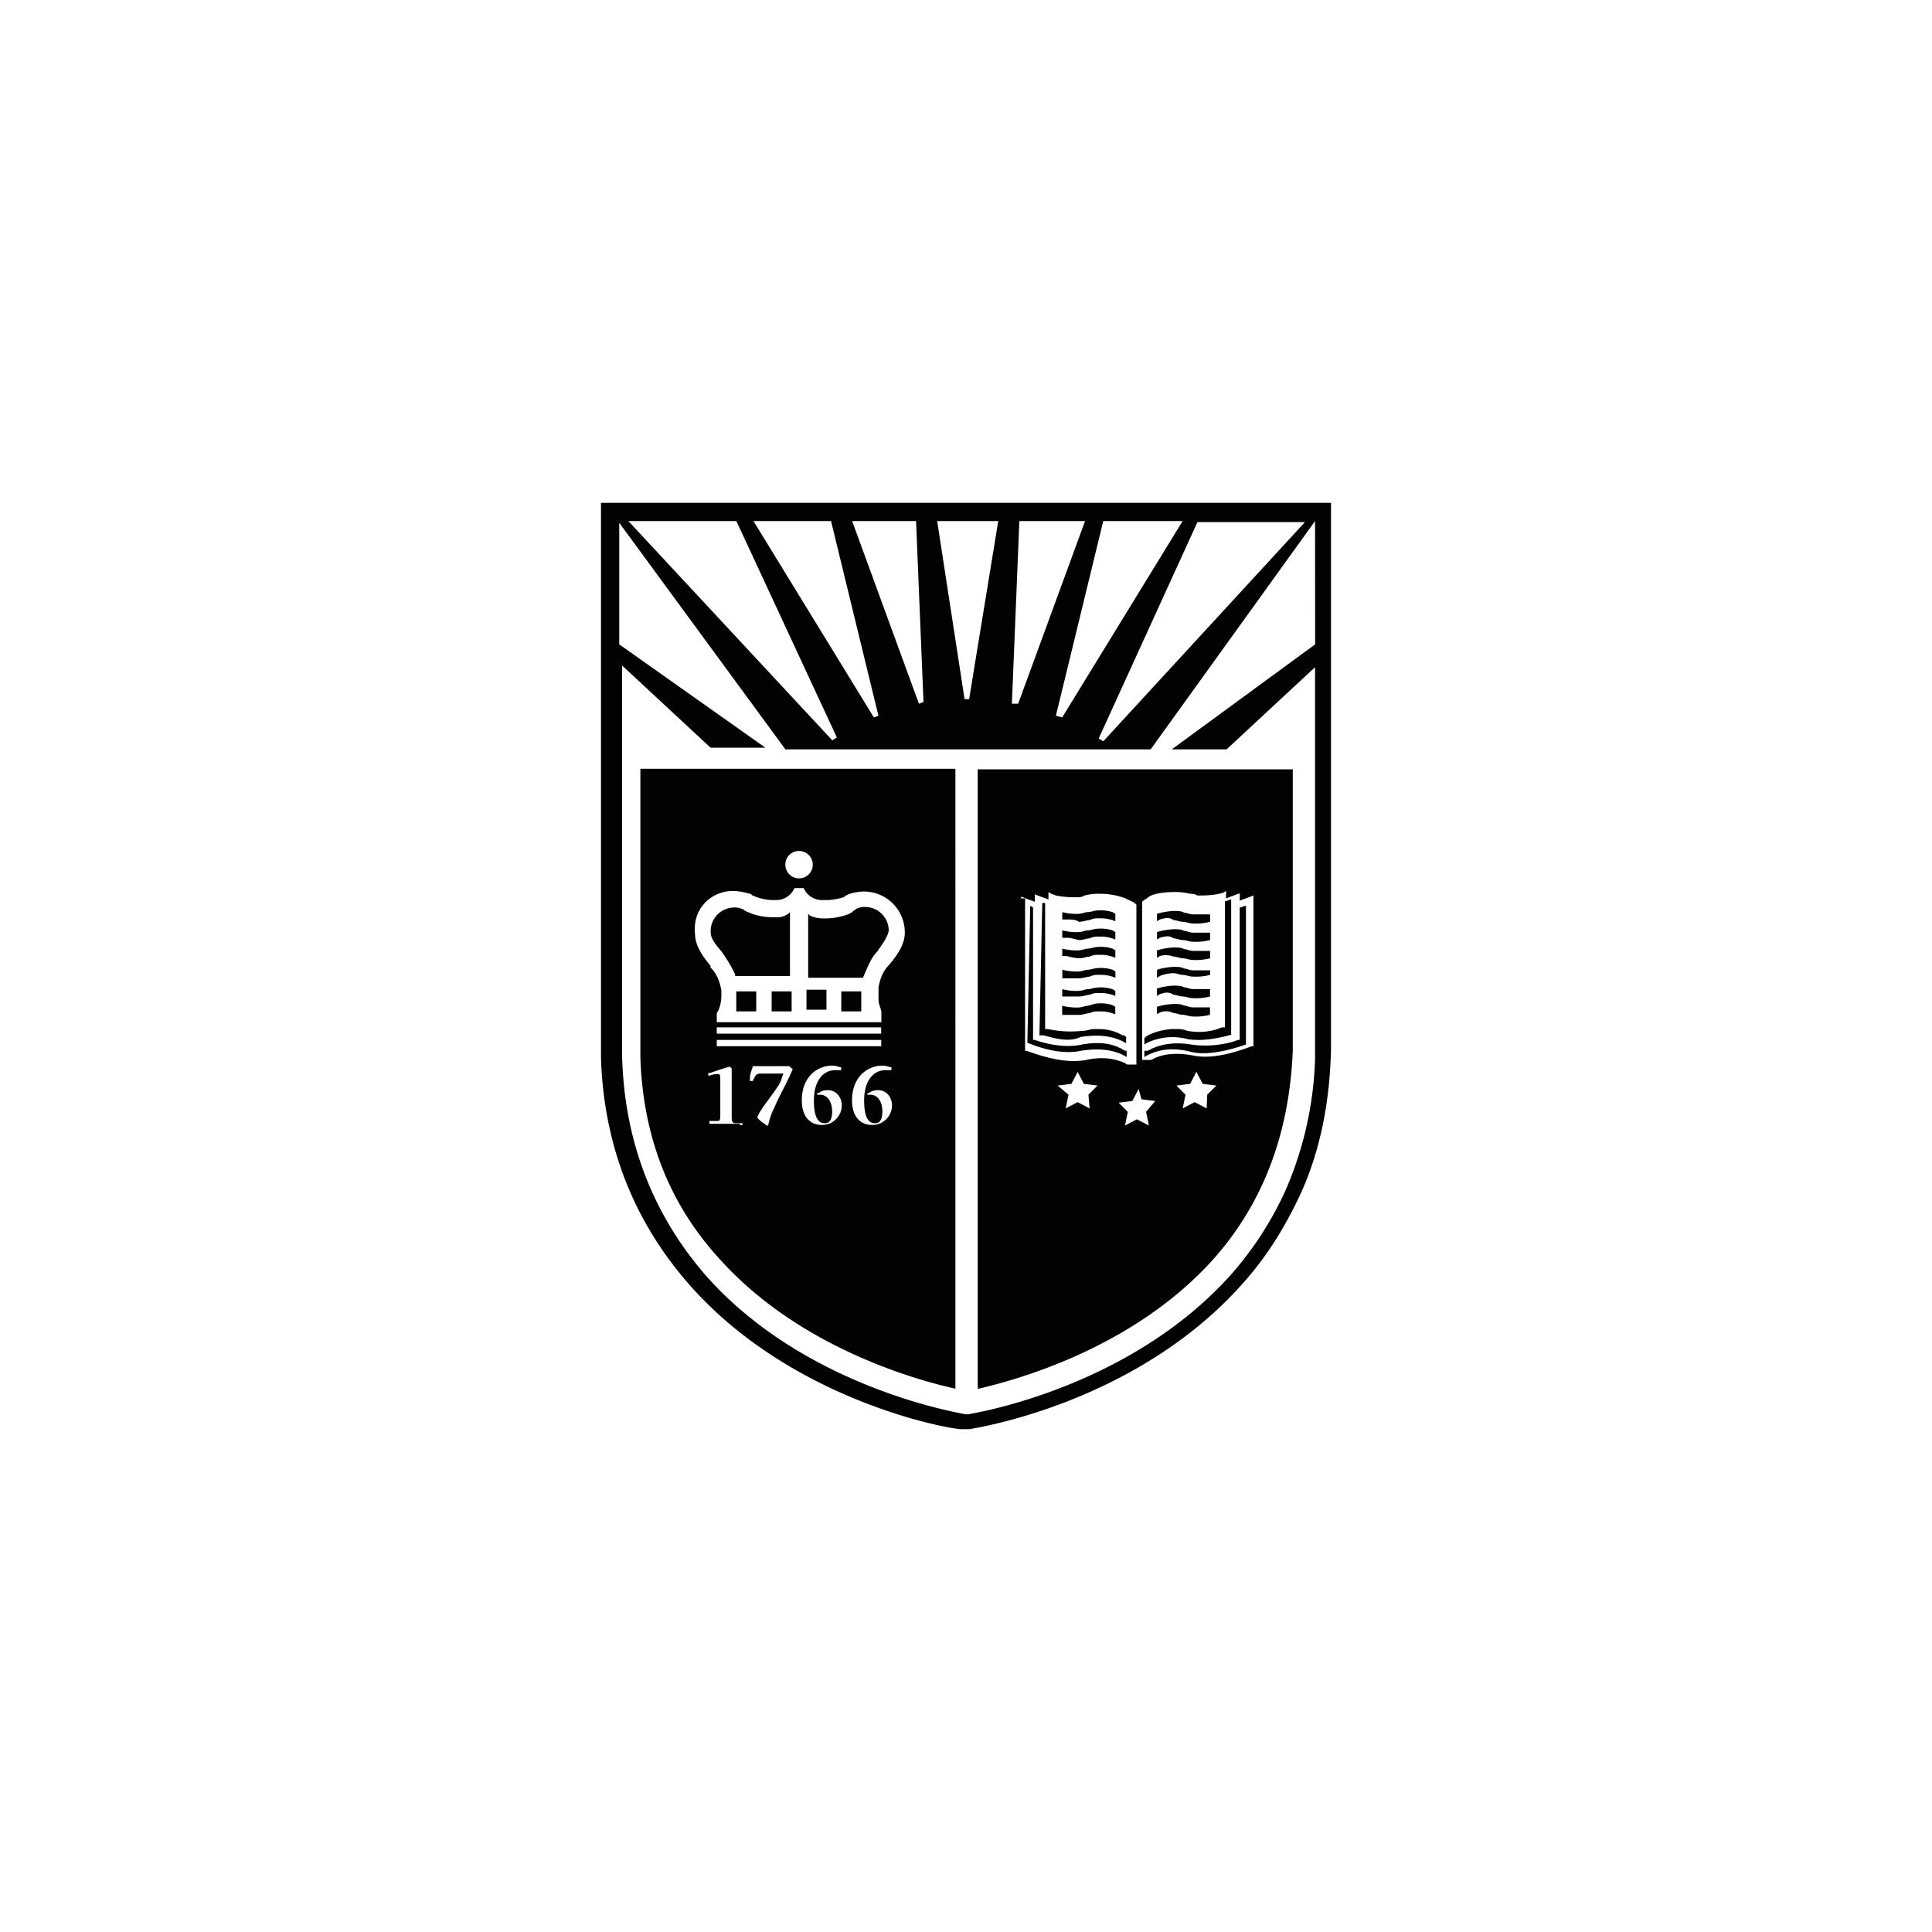 <svg id="Layer_1" data-name="Layer 1" xmlns="http://www.w3.org/2000/svg" viewBox="0 0 1000 1000"><defs><style>.cls-1{fill:#020202;}</style></defs><path class="cls-1" d="M311.07,260.26V547.71C312.55,593.5,328.5,632.8,356.86,665c52,59.09,131.47,74.15,140.33,74.74h4.43c5.62-.88,87.45-14.18,141.81-75.63,12.71-14.18,22.16-29.84,29.84-46.38C683.61,595,688.34,569.57,688.93,543V260.26Zm364.86,9.45-104.88,114-2.36-1.48,51.11-112h56.13Zm-63.81,0L549.78,371.34l-3.25-.89,24.52-100.74Zm-84.5,0h34L527,364.25h-3.25Zm-10.93,0-15.07,92.17h-2.36l-14.18-92.17Zm-42.54,0L478,363.36l-2.36.89-34.57-94.54Zm-44,0,24.52,100.74-2.36.89L390,269.71Zm-49,0,52,112-2.36,1.48L325.25,269.71Zm299.57,63.81L606.5,387.88h28.37l45.79-42.54V548.6a184.25,184.25,0,0,1-15.07,67.06,174.75,174.75,0,0,1-28.36,44C584.35,718.77,504,731.47,501,732.06h-.88c-8.57-1.47-85.09-15.65-134.72-71.79-27.48-31.61-42.54-70-43.43-114.92V344.45L367.79,387h28.37l-75.64-53.48V270.6l86,117.28H595.57l85.09-118.17ZM331.46,543.87v3.84c1.47,41.07,15.06,75.63,41.06,104,41.66,46.38,103.11,62.92,122,67.06V397.93H331.46Zm51.4,37.82H367.2v-1.48h4.14c1.48,0,1.48-.89,1.48-3.84V560.71c0-4.73,0-4.73-1.48-4.73h-1.48l-3.25.89v-1.48h.89c2.36-.88,9.45-3.25,10.34-3.25l.88.89v23.63c0,3.85,0,4.73,2.37,4.73h3.25v.89h-1.48Zm73.27-43.43v3.25H371v-3.25ZM371,535v-3.25h85.09V535Zm39.3,18.32c-1.48,3.84-3.25,7.09-8,16.54-2.36,5.61-3.25,6.2-4.73,12.7h-.88l-.89-.88a12.6,12.6,0,0,1-3.84-3.25c.89-3.25,6.2-9.46,10.34-15.66,2.36-3.25,2.36-5.61,3.25-7.09H395.27c-3.84,0-3.84,0-5.61,3.84h-1.48v-1.48c0-2.36.88-3.84,1.48-6.2h18.9l.89.88Zm15.06,28.95c-5.61,0-10.34-3.84-10.34-12.71,0-12.7,8.57-18,15.66-18,2.36,0,3.84.89,4.73.89v1.48H432.2c-6.21,0-10.93,5.61-10.93,15.65,0,7.09,1.47,11.82,5.61,11.82,3.25,0,3.84-3.25,3.84-6.2,0-4.73-2.36-8.57-6.2-8.57H423v-.89h.89c.88-.88,2.36-1.47,4.72-1.47,3.84,0,7.09,3.25,7.09,8A10.19,10.19,0,0,1,425.4,582.28Zm26,0c-5.61,0-10.34-3.84-10.34-12.71,0-12.7,8.57-18,15.66-18,2.36,0,3.84.89,4.73.89v1.48H458.2c-6.21,0-10.93,5.61-10.93,15.65,0,7.09,1.47,11.82,5.61,11.82,3.25,0,3.84-3.25,3.84-6.2,0-4.73-2.36-8.57-6.21-8.57H449v-.89h.88c.89-.88,2.37-1.47,4.73-1.47,3.84,0,7.09,3.25,7.09,8A10.19,10.19,0,0,1,451.4,582.28ZM413.59,440.47a7.09,7.09,0,1,1-7.09,7.09A7,7,0,0,1,413.59,440.47Zm-34,20.68a34.47,34.47,0,0,1,8.57,1.48c.88,0,.88.88,1.48.88A26.26,26.26,0,0,0,400,465.88h1.77a10.29,10.29,0,0,0,9.45-6.21H416a10.3,10.3,0,0,0,9.45,6.21h3.25a37.84,37.84,0,0,0,8-1.48,10.42,10.42,0,0,1,2.36-1.48,25.57,25.57,0,0,1,8-1.47,21.18,21.18,0,0,1,21.27,21.27c0,5.61-3.25,10.93-8,16.54h0c-3.25,3.25-4.72,7.09-5.61,11.82v6.2c0,2.37.89,3.84,1.48,6.21v5.61H371v-4.73l.89-1.47a20.27,20.27,0,0,0,1.48-7.09v-3.25c-.89-4.73-2.37-8.57-5.62-11.82v-.89c-4.72-5.61-8-10.93-8-16.54C358.34,470.6,367.79,461.15,379.61,461.15ZM505.76,718.77h.89C527,714,587,697.5,628.07,651.71c26-29.25,39.29-65.3,41.07-107.84V398.22H506.06V718.77ZM564,573.71l-6.2-3.25-6.21,3.25,1.48-7.09-5.61-4.73,7.09-.88,3.25-6.21L561,561l7.09.88-4.73,4.73Zm60.57,0-6.21-3.25-6.2,3.25,1.47-7.09-4.72-4.73L616,561l3.25-6.21,3.25,6.21,7.09.88-4.73,4.73ZM590,467.35l1.48-.88c.88-.89,2.36-1.48,3.25-2.37,2.36-1.47,7.09-2.36,12.7-2.36a30.11,30.11,0,0,1,8.57.89,7.13,7.13,0,0,1,3.84.88c3.84,0,8.57,0,13.29-1.47l1.48-.89V465l2.36-.89,2.37-.88,2.36-.89v3.84l2.36-.88,2.37-.89,2.36-.89v78h-.89l-2.36.88c-10.93,3.85-20.38,5.62-28.36,3.85-8.57-1.48-15.66-.89-21.27,2.36h-4.73V466.76H590ZM590.85,569l7.09.89-4.73,5.61,1.48,7.09-6.21-3.25-6.2,3.25,1.48-7.09L579,570.76l7.09-.89,3.25-6.2ZM528.51,464.1l2.36.89,2.37.89,2.36.88v-3.84l2.36.89,2.37.89,2.36.88v-3.84l1.48.89,2.36.88a49.14,49.14,0,0,0,10.93.89,6.11,6.11,0,0,0,3.84-.89,29.41,29.41,0,0,1,8.57-.88,37,37,0,0,1,12.7,2.36c1.48.89,3.84,1.48,5.62,3.25V551h-4.73l-1.48-.88c-5.61-2.37-11.81-3.25-19.79-1.48-8,1.48-18,0-30.73-4.73h-.88V465h-2.07Zm65.29,82.14-1.48.88v-3.25h1.78c5.61-3.25,13.29-4.73,22.15-3.25a53.54,53.54,0,0,0,22.16-1.48l2.36-.88h.89V469.72c.89,0,2.36-.89,3.25-.89v71.79c-10.93,3.84-21.27,5.62-28.36,3.84C607.39,542.1,600.3,543,593.8,546.24Zm-59.68-5.62-2.36-.88,1.48-70.91,1.47.89v68.54h.89c9.45,3.25,18,3.84,24.52,2.36,8.57-1.48,15.66-.88,22.16,3.25h.88v3.25c-6.2-3.84-14.18-4.73-23.63-3.25C553,545.35,544.17,544.46,534.12,540.62Zm59.68-.88-1.48.88v-3.25l.89-.88c1.48-.89,5.61-3.25,13.29-3.84h2.37a13.18,13.18,0,0,1,5.61.88,31.72,31.72,0,0,0,15.66-.88l2.36-.89H634V466.47c.89,0,2.36-.89,3.25-.89v70c-8.57,2.36-15.66,3.25-22.16,2.36A30.71,30.71,0,0,0,593.8,539.74Zm-53.47-3.84H538l1.48-68.55h1.48v65.3h1.47a55.71,55.71,0,0,0,18,.88c2.36,0,3.84-.88,5.61-.88h2.36a24.73,24.73,0,0,1,12.71,3.25H582l.89.88V540c-6.21-3.84-14.18-4.73-23.64-3.25C554.51,539.14,548.3,538.26,540.33,535.9Zm28.36-16.55a19.44,19.44,0,0,1,7.09.89l1.48.88V525a19.48,19.48,0,0,0-8.57-1.47,9.08,9.08,0,0,0-4.73.88c-1.48,0-3.25.89-5.61.89h-8.57v-4.73a29.06,29.06,0,0,0,8.57.89c1.48,0,3.25-.89,4.73-.89C564.85,520.24,566.32,519.35,568.69,519.35Zm31.61,4.73-1.48.88v-3.84a35,35,0,0,1,8.57-1.47c2.36,0,3.84,0,5.61.88,1.48,0,2.37.89,4.73.89h8.57v3.84a29.09,29.09,0,0,1-8.57.89c-2.36,0-3.84-.89-5.61-.89-1.48,0-3.25-.89-4.73-.89A8.5,8.5,0,0,0,600.3,524.08ZM381.09,513.15h10.34v10.34H381.09Zm18.31,0h10.35v10.34H399.4Zm36.05,0h10.34v10.34H435.45Zm-7.68,9.45H417.43V512.26h10.34Zm172.53-8-1.48.89v-3.84a34.61,34.61,0,0,1,8.57-1.48c2.36,0,3.84,0,5.61.89,1.48,0,2.37.88,4.73.88h8.57v3.85a29.41,29.41,0,0,1-8.57.88c-2.36,0-3.84-.88-5.61-.88-1.48,0-3.25-.89-4.73-.89C605,513.15,602.66,513.74,600.3,514.62Zm-23,.89a19.36,19.36,0,0,0-8.57-1.48,9,9,0,0,0-4.73.89c-1.48,0-3.25.89-5.61.89h-8.57V512a29.38,29.38,0,0,0,8.57.88c1.48,0,3.25-.88,4.73-.88s3.24-.89,5.61-.89a19.44,19.44,0,0,1,7.09.89l1.48.88Zm-203.85-23c-4.73-5.62-5.62-7.09-5.62-10.93a12.26,12.26,0,0,1,11.82-11.82,9.08,9.08,0,0,1,4.73.88c.88,0,.88.89,1.47.89A31.12,31.12,0,0,0,400,474.74h1.77a9,9,0,0,0,4.73-.89L408,473l.89-.89v33.09H380.5v-.89A74.08,74.08,0,0,0,373.41,492.47Zm73.26,13.59H418.31V473l.89.88a15.8,15.8,0,0,0,6.2,1.48h2.37A33.8,33.8,0,0,0,439.58,473l1.48-.89.89-.88c.88,0,.88-.89,1.47-.89a9,9,0,0,1,4.73-.89A12.26,12.26,0,0,1,460,481.24c0,3.84-5.61,10.34-5.61,10.93-3.25,3.25-4.73,7.09-6.21,10.34l-1.48,3.55Zm153.63-.89-1.48.89v-4.14a34.61,34.61,0,0,1,8.57-1.48c2.36,0,3.84,0,5.61.89,1.48,0,2.37.89,4.73.89h8.57v2.36a29.09,29.09,0,0,1-8.57.89c-2.36,0-3.84-.89-5.61-.89-1.48,0-3.25-.89-4.73-.89A20.23,20.23,0,0,0,600.3,505.17Zm-23,.89a19.36,19.36,0,0,0-8.57-1.48,9,9,0,0,0-4.73.89c-1.48,0-3.25.88-5.61.88h-8.57v-4.43a29.06,29.06,0,0,0,8.57.89c1.48,0,3.25-.89,4.73-.89s3.24-.89,5.61-.89a19.44,19.44,0,0,1,7.09.89l1.48.89Zm23-11.23-1.48.89v-3.84a34.61,34.61,0,0,1,8.57-1.48c2.36,0,3.84,0,5.61.88,1.48,0,2.37.89,4.73.89h8.57V496a29.09,29.09,0,0,1-8.57.89c-2.36,0-3.84-.89-5.61-.89-1.48,0-3.25-.88-4.73-.88A11.63,11.63,0,0,0,600.3,494.83Zm-48.16,0h-2.36V491a29.06,29.06,0,0,0,8.57.89c1.48,0,3.25-.89,4.73-.89s3.24-.89,5.61-.89a19.44,19.44,0,0,1,7.09.89l1.48.89v3.84a19.36,19.36,0,0,0-8.57-1.48,9,9,0,0,0-4.73.89c-1.48,0-3.25.88-5.61.88A31.11,31.11,0,0,1,552.14,494.83Zm0-9.45h-2.36v-3.84a29.38,29.38,0,0,0,8.57.88c1.48,0,3.25-.88,4.73-.88s3.24-.89,5.61-.89a19.44,19.44,0,0,1,7.09.89l1.48.88v3.84a19.48,19.48,0,0,0-8.57-1.47,9.08,9.08,0,0,0-4.73.88c-1.48,0-3.25.89-5.61.89C556.87,486.26,554.51,485.38,552.14,485.38Zm48.16,0-1.48.88v-3.84a35.09,35.09,0,0,1,8.57-1.48c2.36,0,3.84,0,5.61.89,1.48,0,2.37.89,4.73.89h8.57v3.84a29.41,29.41,0,0,1-8.57.88c-2.36,0-3.84-.88-5.61-.88-1.48,0-3.25-.89-4.73-.89C605,483.9,602.66,484.79,600.3,485.38Zm0-9.46-1.48.89V473a34.61,34.61,0,0,1,8.57-1.48c2.36,0,3.84,0,5.61.89,1.48,0,2.37.88,4.73.88h8.57v3.84a29.09,29.09,0,0,1-8.57.89c-2.36,0-3.84-.89-5.61-.89-1.48,0-3.25-.88-4.73-.88C605,474.45,602.66,475.33,600.3,475.92Zm-48.16,0h-2.36v-3.84a29.06,29.06,0,0,0,8.57.89c1.48,0,3.25-.89,4.73-.89s3.24-.88,5.61-.88a19.64,19.64,0,0,1,7.09.88l1.48.89v3.84a19.36,19.36,0,0,0-8.57-1.48,9,9,0,0,0-4.73.89c-1.48,0-3.25.88-5.61.88C556.87,475.92,554.51,475.92,552.14,475.92Z"/></svg>